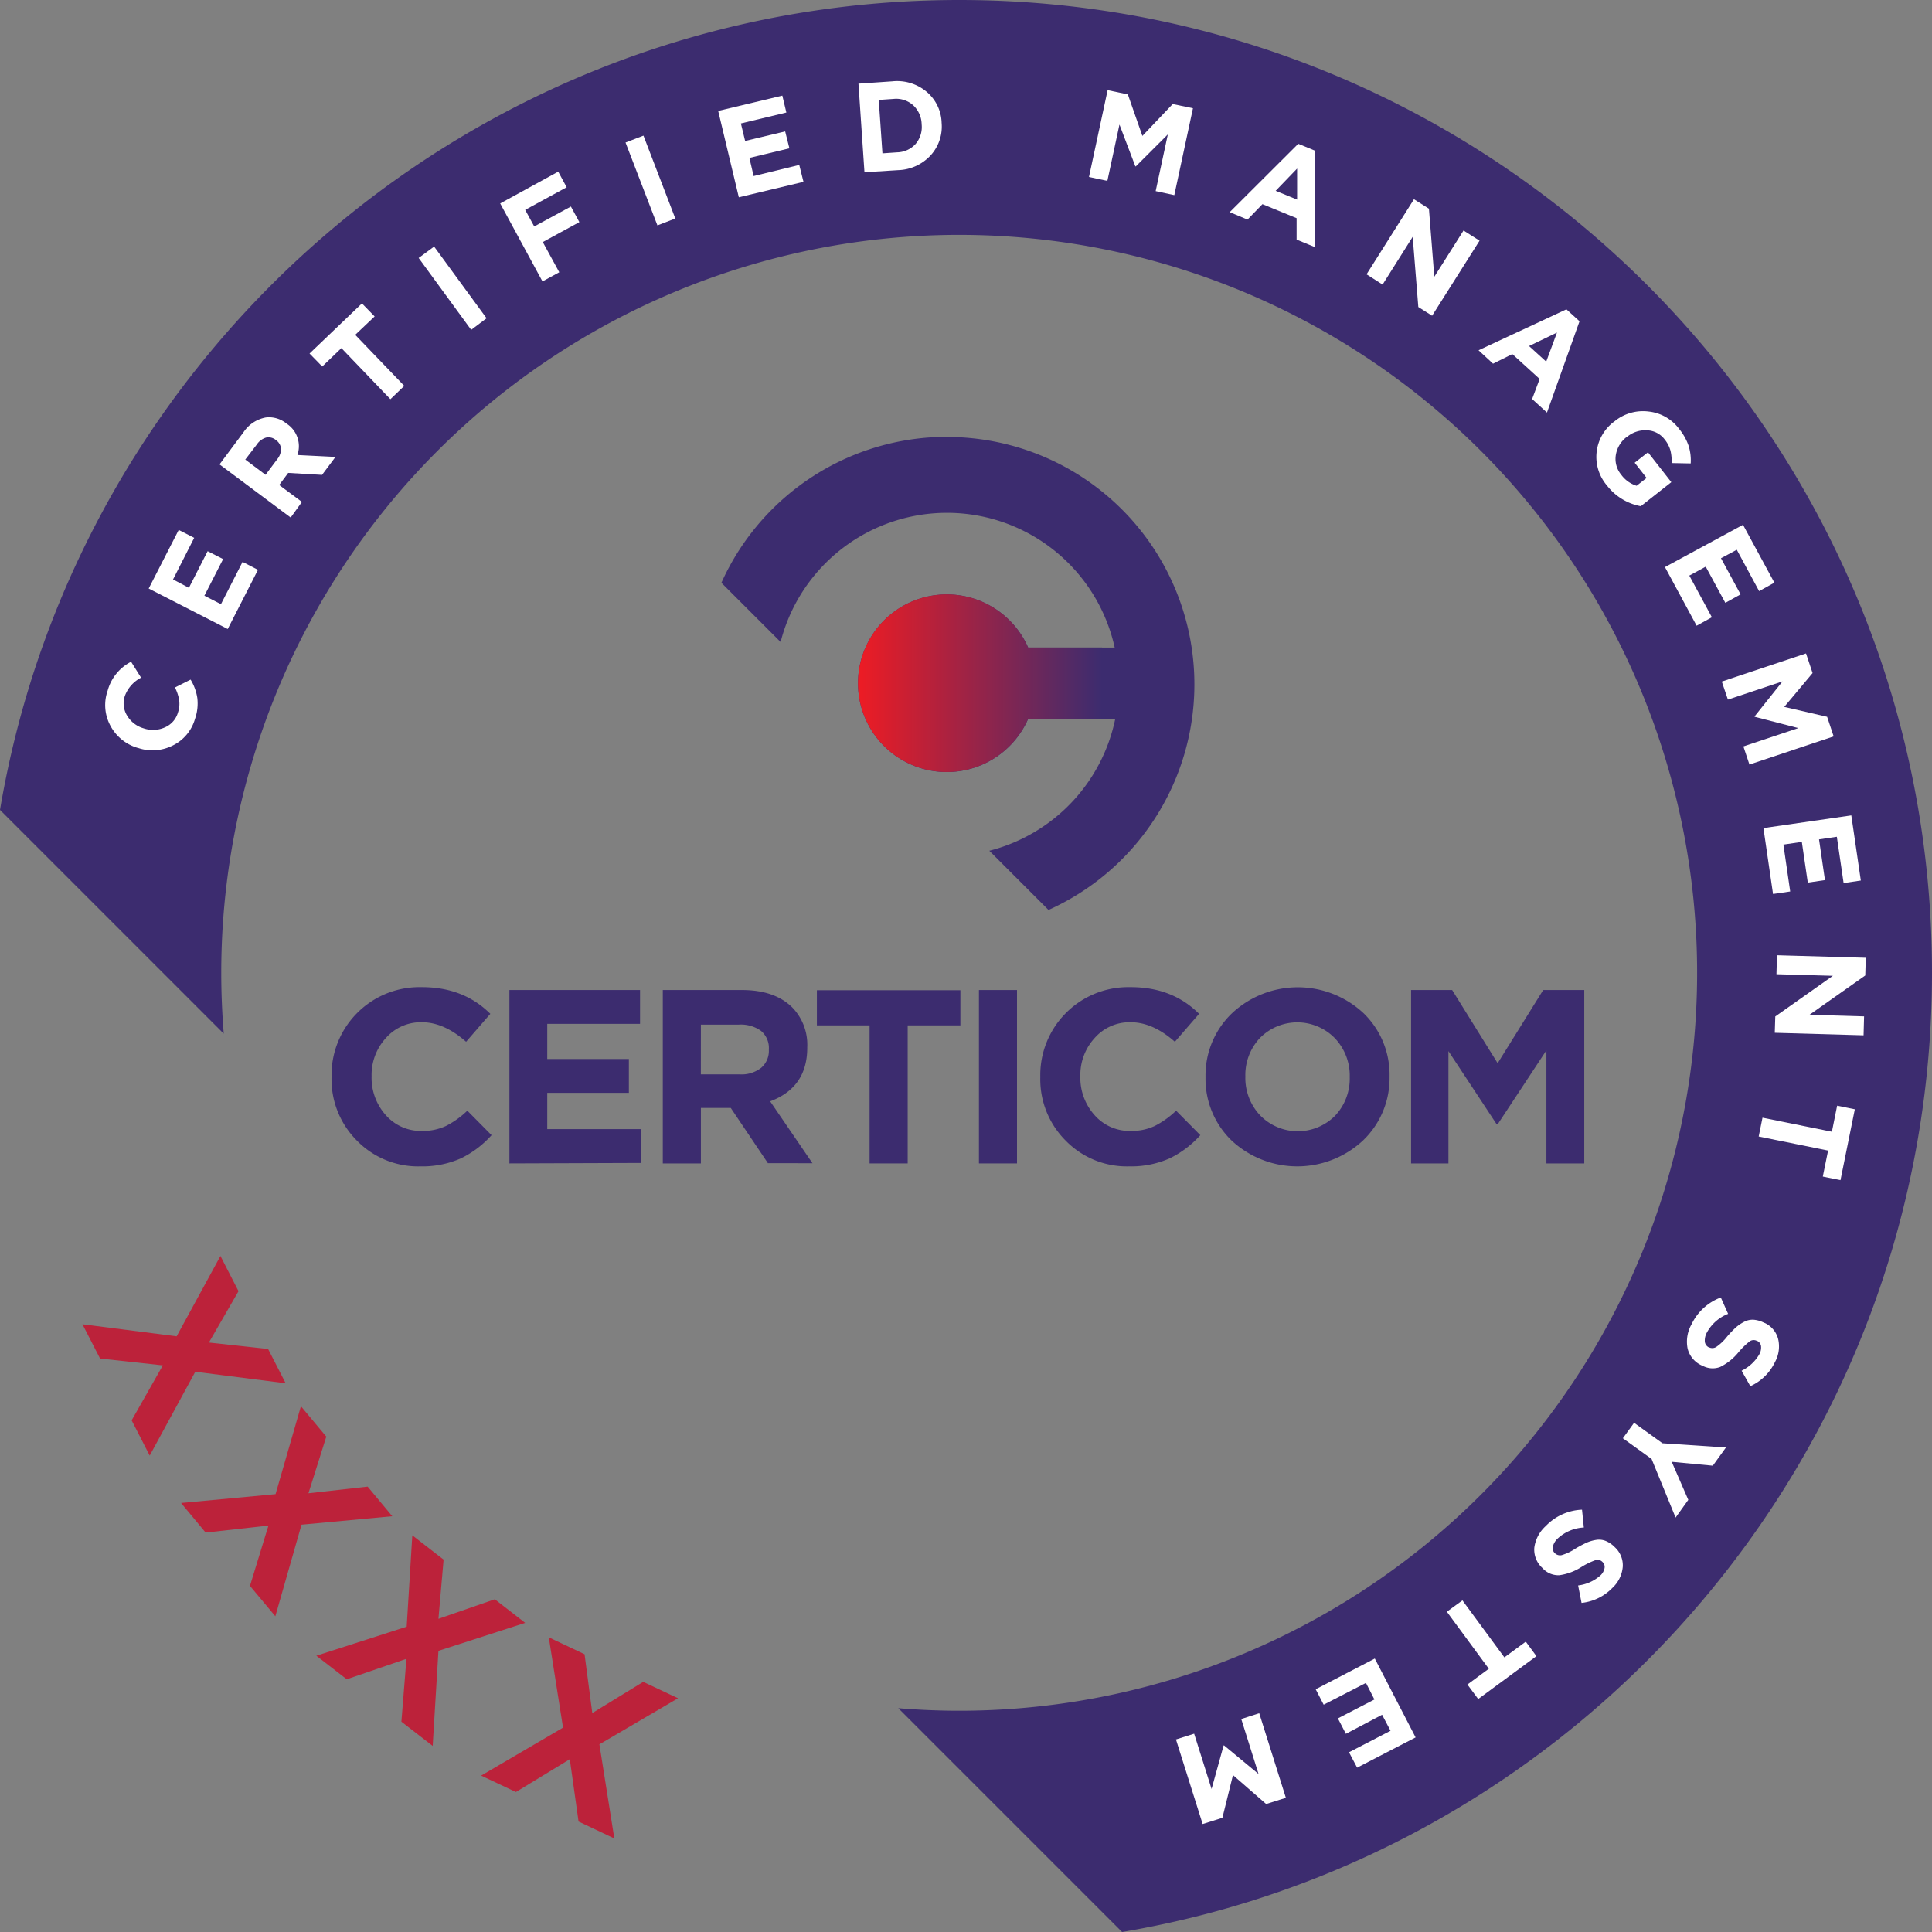 <?xml version="1.0" encoding="UTF-8"?>
<svg xmlns="http://www.w3.org/2000/svg" xmlns:xlink="http://www.w3.org/1999/xlink" id="Layer_1" data-name="Layer 1" viewBox="0 0 456.86 456.86">
  <rect x="0" y="0" width="456.86" height="456.86" fill="#808080" stroke="none"/>
  <defs>
    <style>.cls-1{fill:#3c2c6f;}.cls-2{fill:url(#linear-gradient);}.cls-3{fill:#bc223a;}.cls-4{fill:#fff;}</style>
    <linearGradient id="linear-gradient" x1="202.98" y1="295.74" x2="260.62" y2="295.74" gradientTransform="matrix(1, 0, 0, -1, 0, 457.29)" gradientUnits="userSpaceOnUse">
      <stop offset="0" stop-color="#ed1c24"></stop>
      <stop offset="1" stop-color="#3c2c6f"></stop>
    </linearGradient>
  </defs>
  <g id="Layer_2" data-name="Layer 2">
    <g id="Layer_1-2" data-name="Layer 1-2">
      <path class="cls-1" d="M226.82,0C112.9,0,18.33,82.81,0,191.52l52.91,52.91c-.38-4.75-.59-9.55-.59-14.39a174.5,174.5,0,1,1,174.5,174.5c-4.85,0-9.65-.21-14.4-.6l52.92,52.92C374.05,438.53,456.86,344,456.86,230,456.86,103,353.87,0,226.82,0Z"></path>
      <path class="cls-1" d="M99.4,275.81a20.21,20.21,0,0,1-15-6.09,20.49,20.49,0,0,1-6-15v-.12a20.79,20.79,0,0,1,20.4-21.17c.32,0,.63,0,1,0q9.82,0,16.15,6.31l-5.73,6.61q-5.22-4.62-10.48-4.62a11,11,0,0,0-8.48,3.72,12.91,12.91,0,0,0-3.39,9v.11a13.21,13.21,0,0,0,3.36,9.13,11,11,0,0,0,8.51,3.74,12.91,12.91,0,0,0,5.71-1.17,21.06,21.06,0,0,0,5.06-3.62l5.73,5.79a23.5,23.5,0,0,1-7.28,5.5A22.54,22.54,0,0,1,99.4,275.81Z"></path>
      <path class="cls-1" d="M120.46,275.11v-41h30.89v8H129.41v8.31h19.3v8h-19.3V267h22.23v8Z"></path>
      <path class="cls-1" d="M156.73,275.11v-41h18.72q7.77,0,11.93,4.15a12.66,12.66,0,0,1,3.51,9.36v.12q0,9.42-8.77,12.69l10,14.63H181.59L172.81,262h-7.07v13.11Zm9-21.06h9.12A7.57,7.57,0,0,0,180,252.5a5.27,5.27,0,0,0,1.81-4.24v-.12a5.27,5.27,0,0,0-1.84-4.36,8.14,8.14,0,0,0-5.23-1.49h-9Z"></path>
      <path class="cls-1" d="M205.63,275.11V242.47H193.17v-8.31H227.1v8.31H214.64v32.64Z"></path>
      <path class="cls-1" d="M231.49,275.11v-41h9v41Z"></path>
      <path class="cls-1" d="M267,275.81a20.21,20.21,0,0,1-15-6.09,20.49,20.49,0,0,1-6-15v-.12a20.79,20.79,0,0,1,20.4-21.17c.32,0,.63,0,1,0q9.84,0,16.15,6.31l-5.73,6.61q-5.2-4.62-10.47-4.62a11,11,0,0,0-8.49,3.72,12.91,12.91,0,0,0-3.39,9v.11a13.21,13.21,0,0,0,3.36,9.13,11,11,0,0,0,8.52,3.74,12.9,12.9,0,0,0,5.7-1.17,21.06,21.06,0,0,0,5.06-3.62l5.73,5.79a23.5,23.5,0,0,1-7.28,5.5A22.54,22.54,0,0,1,267,275.81Z"></path>
      <path class="cls-1" d="M322.36,269.64a22.79,22.79,0,0,1-31.12.06,20.27,20.27,0,0,1-6.17-14.95v-.12a20.32,20.32,0,0,1,6.23-15,22.79,22.79,0,0,1,31.12-.06,20.25,20.25,0,0,1,6.17,15v.11A20.37,20.37,0,0,1,322.36,269.64ZM298,263.76a12.43,12.43,0,0,0,17.58.2l.14-.14a12.75,12.75,0,0,0,3.45-9.07v-.12a12.82,12.82,0,0,0-3.51-9.12,12.41,12.41,0,0,0-17.55-.23l-.17.17a12.75,12.75,0,0,0-3.45,9.07v.11A12.83,12.83,0,0,0,298,263.76Z"></path>
      <path class="cls-1" d="M333.68,275.11v-41h9.71l10.76,17.31,10.77-17.31h9.71v41h-8.95V248.37l-11.53,17.49h-.23l-11.41-17.31v26.56Z"></path>
      <path class="cls-1" d="M223.94,103.3a58.49,58.49,0,0,0-53.35,34.51l14,14a40.61,40.61,0,0,1,79,1.32H243.12a21,21,0,1,0,0,16.87h20.6a40.69,40.69,0,0,1-29.78,31.18l14,14a58.5,58.5,0,0,0-24-111.85Z"></path>
      <path class="cls-2" d="M243.12,153.12a21,21,0,1,0,0,16.87h17.5V153.12Z"></path>
      <path class="cls-3" d="M63.4,319l4.15,8.1-21.37-2.72L35.4,344.2l-4.27-8.33,7.38-13-14.85-1.62-4.16-8.1L41.77,316l10.36-19,4.27,8.33-7,12.14Z"></path>
      <path class="cls-3" d="M86.94,351.54l5.82,7-21.46,2L65.11,382.2l-6-7.19,4.37-14.26-14.85,1.66-5.81-7,22.34-2.09,6-20.79,6,7.19-4.22,13.39Z"></path>
      <path class="cls-3" d="M117,378.18l7.19,5.58-20.51,6.61-1.36,22.49-7.4-5.73,1.19-14.87L82,397.1l-7.2-5.57,21.37-6.87,1.33-21.6,7.4,5.74-1.22,14Z"></path>
      <path class="cls-3" d="M152.1,397.71l8.23,3.88-18.59,10.9,3.53,22.25-8.46-4L134.74,416,122,423.76l-8.23-3.88,19.37-11.34-3.37-21.36,8.46,4,1.83,13.91Z"></path>
      <path class="cls-4" d="M46.11,170a10.06,10.06,0,0,1-5.24,6.28,10.63,10.63,0,0,1-8.24.58l-.05,0a10.68,10.68,0,0,1-6.45-5.21,10.27,10.27,0,0,1-.68-8.31A10.91,10.91,0,0,1,31,156.48l2.36,3.77a7.94,7.94,0,0,0-3.84,4.33,5.52,5.52,0,0,0,.54,4.65,6.73,6.73,0,0,0,3.91,3l0,0a6.82,6.82,0,0,0,5-.22,5.44,5.44,0,0,0,3.11-3.52,6.4,6.4,0,0,0,.29-2.92,10.24,10.24,0,0,0-1-3l3.7-1.86a11.78,11.78,0,0,1,1.59,4.34A11,11,0,0,1,46.11,170Z"></path>
      <path class="cls-4" d="M53.85,148.74l-18.69-9.57,7.1-13.86,3.66,1.87-5,9.84L44.67,139l4.43-8.66,3.66,1.87-4.43,8.66,3.92,2,5.11-10L61,134.75Z"></path>
      <path class="cls-4" d="M68.74,122.38,51.91,109.82l5.64-7.56a8.1,8.1,0,0,1,5.31-3.54,6.5,6.5,0,0,1,4.9,1.45l0,0a6.37,6.37,0,0,1,2.57,7.43l9,.45-3.18,4.25-8-.47-2.13,2.86,5.38,4Zm-5.94-10.1,2.75-3.68a3.78,3.78,0,0,0,.9-2.53,2.75,2.75,0,0,0-1.2-2l0,0a2.7,2.7,0,0,0-2.34-.59,4,4,0,0,0-2.19,1.65L58,108.68Z"></path>
      <path class="cls-4" d="M92.32,94.4,80.73,82.32,76.2,86.67l-3-3.07L85.59,71.75l3,3.08L84,79.18,95.6,91.25Z"></path>
      <path class="cls-4" d="M111.42,78,99,61l3.66-2.69,12.4,16.95Z"></path>
      <path class="cls-4" d="M128.28,66.55l-10-18.44L132,40.59l2,3.69-9.81,5.35,2.14,3.92L135,48.84l2,3.68-8.65,4.72,3.9,7.14Z"></path>
      <path class="cls-4" d="M155.46,53.3l-7.54-19.6,4.24-1.63,7.53,19.6Z"></path>
      <path class="cls-4" d="M174.71,46.65l-4.88-20.42L185,22.61l.95,4-10.75,2.58,1,4.14,9.47-2.26,1,4-9.46,2.27,1,4.29L189,39l1,4Z"></path>
      <path class="cls-4" d="M204.42,40.73,203,19.78l8-.55a10.86,10.86,0,0,1,8.08,2.44,9.94,9.94,0,0,1,3.58,7.22V29a10.08,10.08,0,0,1-2.56,7.7,10.88,10.88,0,0,1-7.67,3.53Zm6.88-17.34-3.5.24.87,12.63,3.5-.24a6.06,6.06,0,0,0,4.36-2,6.16,6.16,0,0,0,1.41-4.64v-.06a6.29,6.29,0,0,0-2-4.43A6,6,0,0,0,211.3,23.39Z"></path>
      <path class="cls-4" d="M257.51,41.85l4.41-20.53,4.78,1,3.44,9.82,7.17-7.54,4.79,1-4.41,20.54-4.41-.95,2.88-13.41-7.57,7.56-.11,0-3.76-9.89-2.86,13.32Z"></path>
      <path class="cls-4" d="M290.79,50.17,307,34l3.87,1.59L311,58.46l-4.39-1.8,0-5.07-8.08-3.31-3.53,3.64Zm10.87-5.05,5.07,2.08,0-7.34Z"></path>
      <path class="cls-4" d="M323.15,64.87l11.21-17.76,3.54,2.24,1.27,16.09,6.91-10.93,3.79,2.4L338.65,74.66l-3.26-2.06L334.06,56l-7.12,11.29Z"></path>
      <path class="cls-4" d="M349.63,82.83l20.78-9.68,3.1,2.82-7.7,21.59-3.51-3.2,1.78-4.75-6.46-5.88L353.06,86Zm11.94-1,4.06,3.69,2.55-6.88Z"></path>
      <path class="cls-4" d="M380,114.81a10.38,10.38,0,0,1,1.82-15.2l0,0a10.59,10.59,0,0,1,8-2.3,10.34,10.34,0,0,1,7.25,4.13,12.86,12.86,0,0,1,2.24,4,11.5,11.5,0,0,1,.49,4.15l-4.53-.09a9.72,9.72,0,0,0-.27-3,7.36,7.36,0,0,0-1.38-2.61,5.43,5.43,0,0,0-4.1-2.13,6.71,6.71,0,0,0-4.7,1.49l-.05,0a6.72,6.72,0,0,0-2.67,4.32,5.84,5.84,0,0,0,1.28,4.7,7.07,7.07,0,0,0,3.63,2.6l2.36-1.85-2.82-3.6,3.15-2.46,5.52,7.06L388,119.7A13.11,13.11,0,0,1,380,114.81Z"></path>
      <path class="cls-4" d="M393.71,134.1l18.46-10,7.42,13.68-3.61,2L410.7,130l-3.74,2,4.64,8.55-3.61,2L403.35,134l-3.88,2.11,5.34,9.85-3.61,2Z"></path>
      <path class="cls-4" d="M407.15,161.17l19.92-6.65,1.55,4.64-6.7,8,10.14,2.34,1.55,4.64-19.92,6.65-1.43-4.28,13-4.34-10.34-2.67,0-.11,6.6-8.27-12.92,4.31Z"></path>
      <path class="cls-4" d="M417,195.82l20.78-3,2.25,15.4-4.07.6-1.6-10.95-4.21.62,1.4,9.63-4.06.59-1.41-9.63-4.36.64,1.61,11.09-4.06.59Z"></path>
      <path class="cls-4" d="M420.2,225.89l21,.6-.12,4.18-13.2,9.3,12.92.37-.12,4.48-21-.6.12-3.86,13.62-9.61-13.34-.38Z"></path>
      <path class="cls-4" d="M416.78,264.3l16.41,3.32,1.24-6.16,4.18.85-3.39,16.76-4.18-.85,1.25-6.15-16.41-3.32Z"></path>
      <path class="cls-4" d="M400,313.16a12.53,12.53,0,0,1,6.92-6.34l1.73,3.87a9.74,9.74,0,0,0-5,4.37,3.92,3.92,0,0,0-.51,2.2,1.67,1.67,0,0,0,.95,1.35l.06,0a1.72,1.72,0,0,0,1.68-.09,11.54,11.54,0,0,0,2.57-2.44,25,25,0,0,1,2.06-2.16,9.48,9.48,0,0,1,2-1.36,4.25,4.25,0,0,1,2.25-.48,6.54,6.54,0,0,1,2.51.75l.06,0a5.78,5.78,0,0,1,3.21,3.85,7.65,7.65,0,0,1-.78,5.44,11.77,11.77,0,0,1-5.81,5.67l-2.06-3.66A9.76,9.76,0,0,0,416,320.3a3.23,3.23,0,0,0,.43-2,1.6,1.6,0,0,0-.88-1.2l-.06,0a1.64,1.64,0,0,0-1.73.08,17.55,17.55,0,0,0-2.72,2.67,13,13,0,0,1-4.28,3.4,5,5,0,0,1-4.28-.36l-.06,0a5.92,5.92,0,0,1-3.35-4A8.32,8.32,0,0,1,400,313.16Z"></path>
      <path class="cls-4" d="M386.41,336.45l6.72,4.84,15,1-3.1,4.3-9.72-.92,3.92,9-3,4.19L390.55,345l-6.79-4.89Z"></path>
      <path class="cls-4" d="M365.54,360.85A12.52,12.52,0,0,1,374.1,357l.43,4.21a9.8,9.8,0,0,0-6.16,2.58,3.93,3.93,0,0,0-1.17,1.93,1.64,1.64,0,0,0,.48,1.57l0,0a1.75,1.75,0,0,0,1.63.45,12.07,12.07,0,0,0,3.2-1.52,28,28,0,0,1,2.64-1.41,9.13,9.13,0,0,1,2.29-.67,4.24,4.24,0,0,1,2.29.26,6.44,6.44,0,0,1,2.15,1.49l0,0a5.78,5.78,0,0,1,1.85,4.66,7.69,7.69,0,0,1-2.44,4.93,11.89,11.89,0,0,1-7.3,3.56l-.81-4.13a9.73,9.73,0,0,0,5.25-2.35,3.19,3.19,0,0,0,1-1.76,1.55,1.55,0,0,0-.46-1.41l0,0a1.62,1.62,0,0,0-1.66-.47,17,17,0,0,0-3.43,1.68,13,13,0,0,1-5.13,1.89,5,5,0,0,1-4-1.69l0,0a5.85,5.85,0,0,1-1.93-4.84A8.36,8.36,0,0,1,365.54,360.85Z"></path>
      <path class="cls-4" d="M345.82,378.44l9.92,13.48,5.06-3.72,2.52,3.43-13.77,10.14L347,398.34l5.06-3.73-9.92-13.48Z"></path>
      <path class="cls-4" d="M325.1,392.2l9.65,18.65L320.92,418,319,414.36l9.82-5.08-2-3.79L318.26,410l-1.89-3.65,8.64-4.47-2-3.92-10,5.15-1.89-3.65Z"></path>
      <path class="cls-4" d="M297.77,405.13l6.3,20-4.66,1.47-7.85-6.84-2.5,10.1-4.67,1.47-6.31-20,4.3-1.36,4.12,13.08,2.85-10.3.11,0,8.15,6.75-4.09-13Z"></path>
    </g>
  </g>
</svg>

